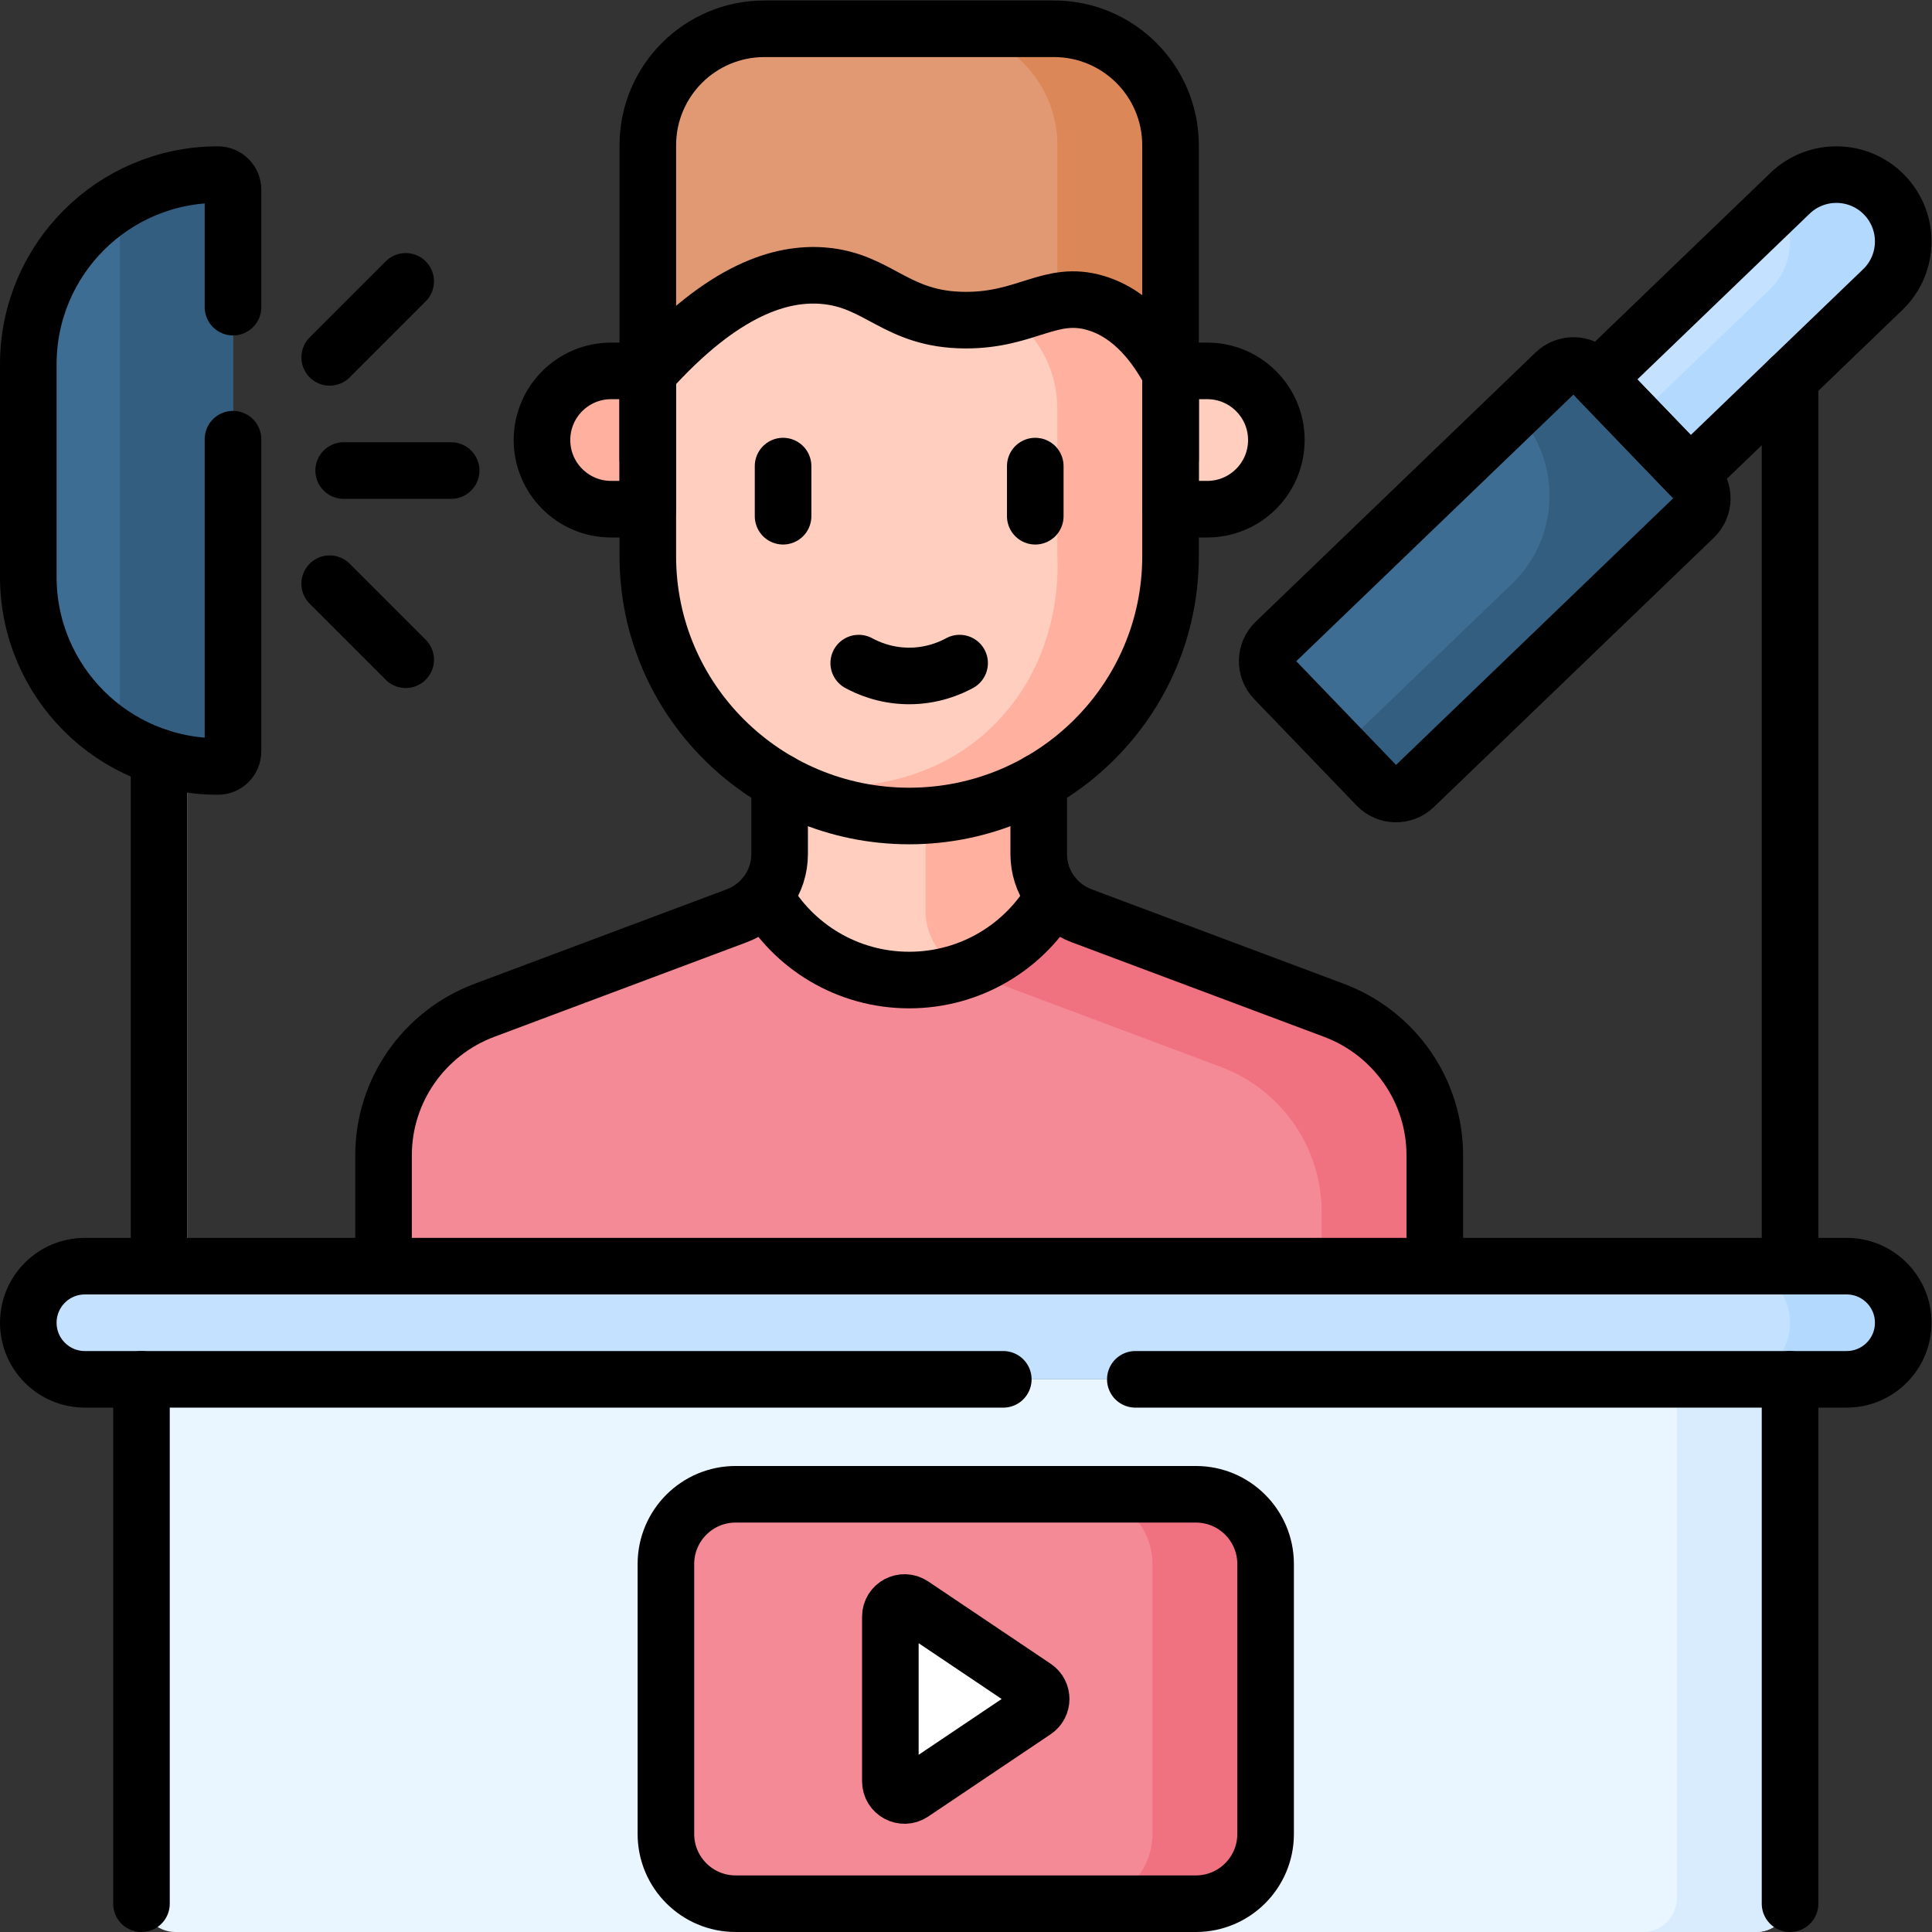 <?xml version="1.0" encoding="UTF-8" standalone="no"?>
<!-- Created with Inkscape (http://www.inkscape.org/) -->

<svg
   version="1.1"
   id="svg2448"
   xml:space="preserve"
   width="682.667"
   height="682.667"
   viewBox="0 0 682.667 682.667"
   xmlns="http://www.w3.org/2000/svg"
   xmlns:svg="http://www.w3.org/2000/svg"><rect x="0" y="0" width="682.667" height="682.667" fill="#333333" stroke="none"/><defs
     id="defs2452"><clipPath
       clipPathUnits="userSpaceOnUse"
       id="clipPath2462"><path
         d="M 0,512 H 512 V 0 H 0 Z"
         id="path2460" /></clipPath></defs><g
     id="g2454"
     transform="matrix(1.333,0,0,-1.333,0,682.667)"><g
       id="g2456"><g
         id="g2458"
         clip-path="url(#clipPath2462)"><g
           id="g2464"
           transform="translate(42.131,169)"><path
             d="m 0,0 c -4.142,0 -7.5,3.357 -7.5,7.5 v 270.971 c 0,4.142 3.358,7.5 7.5,7.5 4.142,0 7.5,-3.358 7.5,-7.5 V 7.5 C 7.5,3.357 4.142,0 0,0"
             style="fill:#d8ecfe;fill-opacity:1;fill-rule:nonzero;stroke:none"
             id="path2466" /></g><g
           id="g2468"
           transform="translate(57.762,308.957)"><path
             d="m 0,0 v 0 c -27.759,0 -50.262,22.503 -50.262,50.263 v 56.359 c 0,27.759 22.503,50.262 50.262,50.262 2.209,0 4,-1.791 4,-4 V 4 C 4,1.791 2.209,0 0,0"
             style="fill:#3d6d93;fill-opacity:1;fill-rule:nonzero;stroke:none"
             id="path2470" /></g><g
           id="g2472"
           transform="translate(57.762,465.841)"><path
             d="m 0,0 v 0 c -9.516,0 -18.414,-2.646 -26,-7.24 v -142.403 c 7.586,-4.594 16.484,-7.241 26,-7.241 2.209,0 4,1.791 4,4 V -4 C 4,-1.791 2.209,0 0,0"
             style="fill:#335e80;fill-opacity:1;fill-rule:nonzero;stroke:none"
             id="path2474" /></g><g
           id="g2476"
           transform="translate(365.002,303.803)"><path
             d="m 0,0 -27.146,28.219 c -2.681,2.786 -2.595,7.217 0.191,9.897 l 74.187,71.368 c 2.787,2.681 7.218,2.595 9.898,-0.191 L 84.276,81.074 c 2.68,-2.786 2.595,-7.217 -0.192,-9.897 L 9.897,-0.191 C 7.111,-2.871 2.68,-2.786 0,0"
             style="fill:#3d6d93;fill-opacity:1;fill-rule:nonzero;stroke:none"
             id="path2478" /></g><g
           id="g2480"
           transform="translate(449.277,384.877)"><path
             d="m 0,0 -27.146,28.219 c -2.68,2.786 -7.111,2.872 -9.897,0.191 L -47.58,18.274 c 12.39,-12.878 11.993,-33.362 -0.886,-45.752 l -45.376,-43.652 9.566,-9.944 c 2.68,-2.786 7.111,-2.871 9.898,-0.192 L -0.191,-9.897 C 2.595,-7.217 2.681,-2.786 0,0"
             style="fill:#335e80;fill-opacity:1;fill-rule:nonzero;stroke:none"
             id="path2482" /></g><g
           id="g2484"
           transform="translate(447.988,386.217)"><path
             d="m 0,0 -24.568,25.539 51.077,49.136 c 7.053,6.784 18.269,6.567 25.054,-0.486 6.784,-7.051 6.566,-18.268 -0.486,-25.052 z"
             style="fill:#c4e2ff;fill-opacity:1;fill-rule:nonzero;stroke:none"
             id="path2486" /></g><g
           id="g2488"
           transform="translate(499.551,460.406)"><path
             d="m 0,0 v 0 c -6.785,7.053 -18.001,7.27 -25.053,0.485 l -3.017,-2.902 c 4.712,-7.005 3.879,-16.581 -2.415,-22.636 L -65.981,-59.2 -51.562,-74.189 -0.485,-25.053 C 6.567,-18.269 6.784,-7.052 0,0"
             style="fill:#b3dafe;fill-opacity:1;fill-rule:nonzero;stroke:none"
             id="path2490" /></g><g
           id="g2492"
           transform="translate(101.671,148.559)"><path
             d="m 0,0 v 57.337 c 0,17.095 10.656,32.402 26.755,38.432 l 66.847,25.038 c 2.95,1.105 5.471,2.943 7.385,5.258 2.53,3.06 19,6.955 19,11.096 v 26.723 h 38.684 v -26.723 c 0,-4.141 16.47,-8.036 19,-11.096 1.914,-2.315 4.435,-4.153 7.386,-5.258 l 66.846,-25.038 c 16.099,-6.03 26.755,-21.337 26.755,-38.432 V 0 Z"
             style="fill:#f58a97;fill-opacity:1;fill-rule:nonzero;stroke:none"
             id="path2494" /></g><g
           id="g2496"
           transform="translate(353.574,244.328)"><path
             d="m 0,0 -66.847,25.037 c -2.95,1.106 -5.471,2.943 -7.385,5.259 -2.53,3.059 -19,6.954 -19,11.096 v 26.722 h -15 V 26.392 c 0,-7.275 4.535,-13.788 11.385,-16.355 L -30,-15 c 16.099,-6.03 26.755,-21.338 26.755,-38.433 V -95.77 h 30 v 57.337 C 26.755,-21.338 16.099,-6.03 0,0"
             style="fill:#f07281;fill-opacity:1;fill-rule:nonzero;stroke:none"
             id="path2498" /></g><g
           id="g2500"
           transform="translate(241,252.343)"><path
             d="m 0,0 c 16.459,0 30.799,8.986 38.345,22.284 -2.53,3.06 -19.003,6.951 -19.003,11.093 V 60.1 H -34.342 V 33.377 c 0,-4.142 -1.473,-8.033 -4.003,-11.093 C -30.799,8.986 -16.459,0 0,0"
             style="fill:#ffcebf;fill-opacity:1;fill-rule:nonzero;stroke:none"
             id="path2502" /></g><g
           id="g2504"
           transform="translate(255.636,254.823)"><path
             d="m 0,0 c 10.105,3.544 18.516,10.651 23.709,19.804 -1.52,1.842 -2.655,3.998 -3.315,6.294 -0.448,1.554 -0.683,3.178 -0.687,4.798 v 26.723 h -30 V 15.896 C -10.293,9.017 -6.234,2.823 0,0"
             style="fill:#ffb09e;fill-opacity:1;fill-rule:nonzero;stroke:none"
             id="path2506" /></g><g
           id="g2508"
           transform="translate(310.281,390.441)"><path
             d="m 0,0 h -138.562 v 83.163 c 0,17.063 13.833,30.896 30.896,30.896 h 76.77 C -13.833,114.059 0,100.226 0,83.163 Z"
             style="fill:#e19974;fill-opacity:1;fill-rule:nonzero;stroke:none"
             id="path2510" /></g><g
           id="g2512"
           transform="translate(279.385,504.5)"><path
             d="M 0,0 H -30 C -12.937,0 0.896,-13.832 0.896,-30.896 v -83.163 h 30 v 83.163 C 30.896,-13.832 17.063,0 0,0"
             style="fill:#dc8758;fill-opacity:1;fill-rule:nonzero;stroke:none"
             id="path2514" /></g><g
           id="g2516"
           transform="translate(310.281,413.228)"><path
             d="m 0,0 c -3.672,6.864 -9.893,15.643 -19.87,18.589 -11.971,3.535 -18.238,-4.606 -34.5,-4.552 -18.492,0.062 -22.868,10.631 -37.782,11.792 -10.723,0.835 -26.208,-3.245 -46.41,-25.829 v -48.539 c 0,-25.61 14.066,-47.955 34.938,-59.819 10.123,-5.754 21.847,-6.024 34.343,-6.024 0,0 23.207,-0.009 33.024,5.292 C -14.661,-97.429 0,-74.686 0,-48.539 Z"
             style="fill:#ffcebf;fill-opacity:1;fill-rule:nonzero;stroke:none"
             id="path2518" /></g><g
           id="g2520"
           transform="translate(290.411,431.817)"><path
             d="m 0,0 c -8.734,2.579 -14.435,-1.055 -23.193,-3.188 0.382,-0.252 0.757,-0.513 1.125,-0.782 7.655,-5.586 11.938,-14.695 11.938,-24.172 v -38.986 c 0.207,-4.305 0.812,-26.031 -15.497,-43.398 -22.777,-24.253 -56.715,-16.757 -58.126,-16.42 6.496,-3.59 15.546,-7.38 26.722,-8.623 2.674,-0.297 5.221,-0.421 7.62,-0.421 38.263,0 69.281,30.831 69.281,68.862 v 48.539 C 16.198,-11.725 9.977,-2.946 0,0"
             style="fill:#ffb09e;fill-opacity:1;fill-rule:nonzero;stroke:none"
             id="path2522" /></g><g
           id="g2524"
           transform="translate(320,377.153)"><path
             d="M 0,0 H -9.719 V 36.663 H 0 c 10.125,0 18.332,-8.207 18.332,-18.331 C 18.332,8.207 10.125,0 0,0"
             style="fill:#ffcebf;fill-opacity:1;fill-rule:nonzero;stroke:none"
             id="path2526" /></g><g
           id="g2528"
           transform="translate(162,377.153)"><path
             d="M 0,0 H 9.719 V 36.663 H 0 c -10.125,0 -18.332,-8.207 -18.332,-18.331 C -18.332,8.207 -10.125,0 0,0"
             style="fill:#ffb09e;fill-opacity:1;fill-rule:nonzero;stroke:none"
             id="path2530" /></g><g
           id="g2532"
           transform="translate(37.5,9)"><path
             d="M 0,0 V 137.5 H 437 V 0 c 0,-4.971 -4.029,-9 -9,-9 H 9 C 4.029,-9 0,-4.971 0,0"
             style="fill:#eaf6ff;fill-opacity:1;fill-rule:nonzero;stroke:none"
             id="path2534" /></g><g
           id="g2536"
           transform="translate(444.5,146.5)"><path
             d="m 0,0 v -137.5 c 0,-4.971 -4.029,-9 -9,-9 h 30 c 4.971,0 9,4.029 9,9 V 0 Z"
             style="fill:#d8ecfe;fill-opacity:1;fill-rule:nonzero;stroke:none"
             id="path2538" /></g><g
           id="g2540"
           transform="translate(489.5,146.5)"><path
             d="m 0,0 h -467 c -8.284,0 -15,6.716 -15,15 0,8.284 6.716,15 15,15 H 0 C 8.284,30 15,23.284 15,15 15,6.716 8.284,0 0,0"
             style="fill:#c4e2ff;fill-opacity:1;fill-rule:nonzero;stroke:none"
             id="path2542" /></g><g
           id="g2544"
           transform="translate(489.5,176.5)"><path
             d="m 0,0 h -30 c 8.284,0 15,-6.716 15,-15 0,-8.284 -6.716,-15 -15,-15 H 0 c 8.284,0 15,6.716 15,15 C 15,-6.716 8.284,0 0,0"
             style="fill:#b3dafe;fill-opacity:1;fill-rule:nonzero;stroke:none"
             id="path2546" /></g><g
           id="g2548"
           transform="translate(316.998,7.5)"><path
             d="m 0,0 h -121.997 c -10.209,0 -18.484,8.275 -18.484,18.484 v 71.56 c 0,10.209 8.275,18.484 18.484,18.484 H 0 c 10.208,0 18.484,-8.275 18.484,-18.484 V 18.484 C 18.484,8.275 10.208,0 0,0"
             style="fill:#f58a97;fill-opacity:1;fill-rule:nonzero;stroke:none"
             id="path2550" /></g><g
           id="g2552"
           transform="translate(316.998,116.028)"><path
             d="m 0,0 h -30 c 10.208,0 18.484,-8.275 18.484,-18.484 v -71.56 c 0,-10.209 -8.276,-18.484 -18.484,-18.484 H 0 c 10.208,0 18.484,8.275 18.484,18.484 v 71.56 C 18.484,-8.275 10.208,0 0,0"
             style="fill:#f07281;fill-opacity:1;fill-rule:nonzero;stroke:none"
             id="path2554" /></g><g
           id="g2556"
           transform="translate(274.327,58.648)"><path
             d="m 0,0 -32.463,-21.818 c -2.495,-1.678 -5.851,0.11 -5.851,3.117 v 43.636 c 0,3.006 3.356,4.794 5.851,3.117 L 0,6.234 C 2.214,4.746 2.214,1.487 0,0"
             style="fill:#ffffff;fill-opacity:1;fill-rule:nonzero;stroke:none"
             id="path2558" /></g><g
           id="g2560"
           transform="translate(474.5,176.5)"><path
             d="M 0,0 V 235.22"
             style="fill:none;stroke:#000000;stroke-width:15;stroke-linecap:round;stroke-linejoin:round;stroke-miterlimit:10;stroke-dasharray:none;stroke-opacity:1"
             id="path2562" /></g><g
           id="g2564"
           transform="translate(365.002,303.803)"><path
             d="m 0,0 -27.146,28.219 c -2.681,2.786 -2.595,7.217 0.191,9.897 l 74.187,71.368 c 2.787,2.681 7.218,2.595 9.898,-0.191 L 84.276,81.074 c 2.68,-2.786 2.595,-7.217 -0.192,-9.897 L 9.897,-0.191 C 7.111,-2.871 2.68,-2.786 0,0 Z"
             style="fill:none;stroke:#000000;stroke-width:15;stroke-linecap:round;stroke-linejoin:round;stroke-miterlimit:10;stroke-dasharray:none;stroke-opacity:1"
             id="path2566" /></g><g
           id="g2568"
           transform="translate(447.988,386.217)"><path
             d="m 0,0 -24.568,25.539 51.077,49.136 c 7.053,6.784 18.269,6.567 25.054,-0.486 6.784,-7.051 6.566,-18.268 -0.486,-25.052 z"
             style="fill:none;stroke:#000000;stroke-width:15;stroke-linecap:round;stroke-linejoin:round;stroke-miterlimit:10;stroke-dasharray:none;stroke-opacity:1"
             id="path2570" /></g><g
           id="g2572"
           transform="translate(275.34,304.87)"><path
             d="m 0,0 v -19.15 c 0,-7.27 4.54,-13.79 11.39,-16.35 l 66.84,-25.04 c 16.1,-6.03 26.76,-21.34 26.76,-38.43 v -29.4"
             style="fill:none;stroke:#000000;stroke-width:15;stroke-linecap:round;stroke-linejoin:round;stroke-miterlimit:10;stroke-dasharray:none;stroke-opacity:1"
             id="path2574" /></g><g
           id="g2576"
           transform="translate(206.66,304.87)"><path
             d="m 0,0 v -19.15 c 0,-7.27 -4.54,-13.79 -11.39,-16.35 l -66.84,-25.04 c -16.1,-6.03 -26.76,-21.34 -26.76,-38.43 v -29.4"
             style="fill:none;stroke:#000000;stroke-width:15;stroke-linecap:round;stroke-linejoin:round;stroke-miterlimit:10;stroke-dasharray:none;stroke-opacity:1"
             id="path2578" /></g><g
           id="g2580"
           transform="translate(202.655,274.627)"><path
             d="m 0,0 c 7.546,-13.298 21.886,-22.284 38.345,-22.284 16.46,0 30.799,8.986 38.345,22.284"
             style="fill:none;stroke:#000000;stroke-width:15;stroke-linecap:round;stroke-linejoin:round;stroke-miterlimit:10;stroke-dasharray:none;stroke-opacity:1"
             id="path2582" /></g><g
           id="g2584"
           transform="translate(171.719,390.441)"><path
             d="m 0,0 v 83.163 c 0,17.063 13.833,30.896 30.896,30.896 h 76.77 c 17.063,0 30.896,-13.833 30.896,-30.896 V 0"
             style="fill:none;stroke:#000000;stroke-width:15;stroke-linecap:round;stroke-linejoin:round;stroke-miterlimit:10;stroke-dasharray:none;stroke-opacity:1"
             id="path2586" /></g><g
           id="g2588"
           transform="translate(310.281,413.228)"><path
             d="m 0,0 c -3.672,6.864 -9.893,15.643 -19.87,18.589 -11.971,3.535 -18.238,-4.606 -34.5,-4.552 -18.492,0.062 -22.868,10.631 -37.782,11.792 -10.723,0.835 -26.208,-3.245 -46.41,-25.829 v -48.539 c 0,-38.031 31.019,-68.862 69.281,-68.862 38.263,0 69.281,30.831 69.281,68.862 z"
             style="fill:none;stroke:#000000;stroke-width:15;stroke-linecap:round;stroke-linejoin:round;stroke-miterlimit:10;stroke-dasharray:none;stroke-opacity:1"
             id="path2590" /></g><g
           id="g2592"
           transform="translate(207.574,388.579)"><path
             d="M 0,0 V -13.29"
             style="fill:none;stroke:#000000;stroke-width:15;stroke-linecap:round;stroke-linejoin:round;stroke-miterlimit:10;stroke-dasharray:none;stroke-opacity:1"
             id="path2594" /></g><g
           id="g2596"
           transform="translate(274.426,388.579)"><path
             d="M 0,0 V -13.29"
             style="fill:none;stroke:#000000;stroke-width:15;stroke-linecap:round;stroke-linejoin:round;stroke-miterlimit:10;stroke-dasharray:none;stroke-opacity:1"
             id="path2598" /></g><g
           id="g2600"
           transform="translate(227.629,336.357)"><path
             d="M 0,0 C 2.188,-1.192 6.828,-3.343 13.08,-3.408 19.662,-3.477 24.544,-1.197 26.741,0"
             style="fill:none;stroke:#000000;stroke-width:15;stroke-linecap:round;stroke-linejoin:round;stroke-miterlimit:10;stroke-dasharray:none;stroke-opacity:1"
             id="path2602" /></g><g
           id="g2604"
           transform="translate(320,377.153)"><path
             d="M 0,0 H -9.719 V 36.663 H 0 c 10.125,0 18.332,-8.207 18.332,-18.331 C 18.332,8.207 10.125,0 0,0 Z"
             style="fill:none;stroke:#000000;stroke-width:15;stroke-linecap:round;stroke-linejoin:round;stroke-miterlimit:10;stroke-dasharray:none;stroke-opacity:1"
             id="path2606" /></g><g
           id="g2608"
           transform="translate(162,377.153)"><path
             d="M 0,0 H 9.719 V 36.663 H 0 c -10.125,0 -18.332,-8.207 -18.332,-18.331 C -18.332,8.207 -10.125,0 0,0 Z"
             style="fill:none;stroke:#000000;stroke-width:15;stroke-linecap:round;stroke-linejoin:round;stroke-miterlimit:10;stroke-dasharray:none;stroke-opacity:1"
             id="path2610" /></g><g
           id="g2612"
           transform="translate(474.5,146.5)"><path
             d="M 0,0 V -139"
             style="fill:none;stroke:#000000;stroke-width:15;stroke-linecap:round;stroke-linejoin:round;stroke-miterlimit:10;stroke-dasharray:none;stroke-opacity:1"
             id="path2614" /></g><g
           id="g2616"
           transform="translate(37.5,7.5)"><path
             d="M 0,0 V 139"
             style="fill:none;stroke:#000000;stroke-width:15;stroke-linecap:round;stroke-linejoin:round;stroke-miterlimit:10;stroke-dasharray:none;stroke-opacity:1"
             id="path2618" /></g><g
           id="g2620"
           transform="translate(265.949,146.5)"><path
             d="m 0,0 h -243.449 c -8.284,0 -15,6.716 -15,15 0,8.284 6.716,15 15,15 h 467 c 8.284,0 15,-6.716 15,-15 0,-8.284 -6.716,-15 -15,-15 H 35"
             style="fill:none;stroke:#000000;stroke-width:15;stroke-linecap:round;stroke-linejoin:round;stroke-miterlimit:10;stroke-dasharray:none;stroke-opacity:1"
             id="path2622" /></g><g
           id="g2624"
           transform="translate(316.998,7.5)"><path
             d="m 0,0 h -121.997 c -10.209,0 -18.484,8.275 -18.484,18.484 v 71.56 c 0,10.209 8.275,18.484 18.484,18.484 H 0 c 10.208,0 18.484,-8.275 18.484,-18.484 V 18.484 C 18.484,8.275 10.208,0 0,0 Z"
             style="fill:none;stroke:#000000;stroke-width:15;stroke-linecap:round;stroke-linejoin:round;stroke-miterlimit:10;stroke-dasharray:none;stroke-opacity:1"
             id="path2626" /></g><g
           id="g2628"
           transform="translate(274.327,58.648)"><path
             d="m 0,0 -32.463,-21.818 c -2.495,-1.678 -5.851,0.11 -5.851,3.117 v 43.636 c 0,3.006 3.356,4.794 5.851,3.117 L 0,6.234 C 2.214,4.746 2.214,1.487 0,0 Z"
             style="fill:none;stroke:#000000;stroke-width:15;stroke-linecap:round;stroke-linejoin:round;stroke-miterlimit:10;stroke-dasharray:none;stroke-opacity:1"
             id="path2630" /></g><g
           id="g2632"
           transform="translate(42.13,176.5)"><path
             d="M 0,0 V 134.94"
             style="fill:none;stroke:#000000;stroke-width:15;stroke-linecap:round;stroke-linejoin:round;stroke-miterlimit:10;stroke-dasharray:none;stroke-opacity:1"
             id="path2634" /></g><g
           id="g2636"
           transform="translate(61.762,395.71)"><path
             d="m 0,0 v -82.753 c 0,-2.209 -1.791,-4 -4,-4 -27.759,0 -50.262,22.503 -50.262,50.263 v 56.359 c 0,27.759 22.503,50.262 50.262,50.262 2.209,0 4,-1.791 4,-4 V 35"
             style="fill:none;stroke:#000000;stroke-width:15;stroke-linecap:round;stroke-linejoin:round;stroke-miterlimit:10;stroke-dasharray:none;stroke-opacity:1"
             id="path2638" /></g><g
           id="g2640"
           transform="translate(87.392,417.399)"><path
             d="M 0,0 20.15,20.149"
             style="fill:none;stroke:#000000;stroke-width:15;stroke-linecap:round;stroke-linejoin:round;stroke-miterlimit:10;stroke-dasharray:none;stroke-opacity:1"
             id="path2642" /></g><g
           id="g2644"
           transform="translate(87.392,357.399)"><path
             d="M 0,0 20.15,-20.15"
             style="fill:none;stroke:#000000;stroke-width:15;stroke-linecap:round;stroke-linejoin:round;stroke-miterlimit:10;stroke-dasharray:none;stroke-opacity:1"
             id="path2646" /></g><g
           id="g2648"
           transform="translate(91.094,387.399)"><path
             d="M 0,0 H 28.497"
             style="fill:none;stroke:#000000;stroke-width:15;stroke-linecap:round;stroke-linejoin:round;stroke-miterlimit:10;stroke-dasharray:none;stroke-opacity:1"
             id="path2650" /></g></g></g></g></svg>
